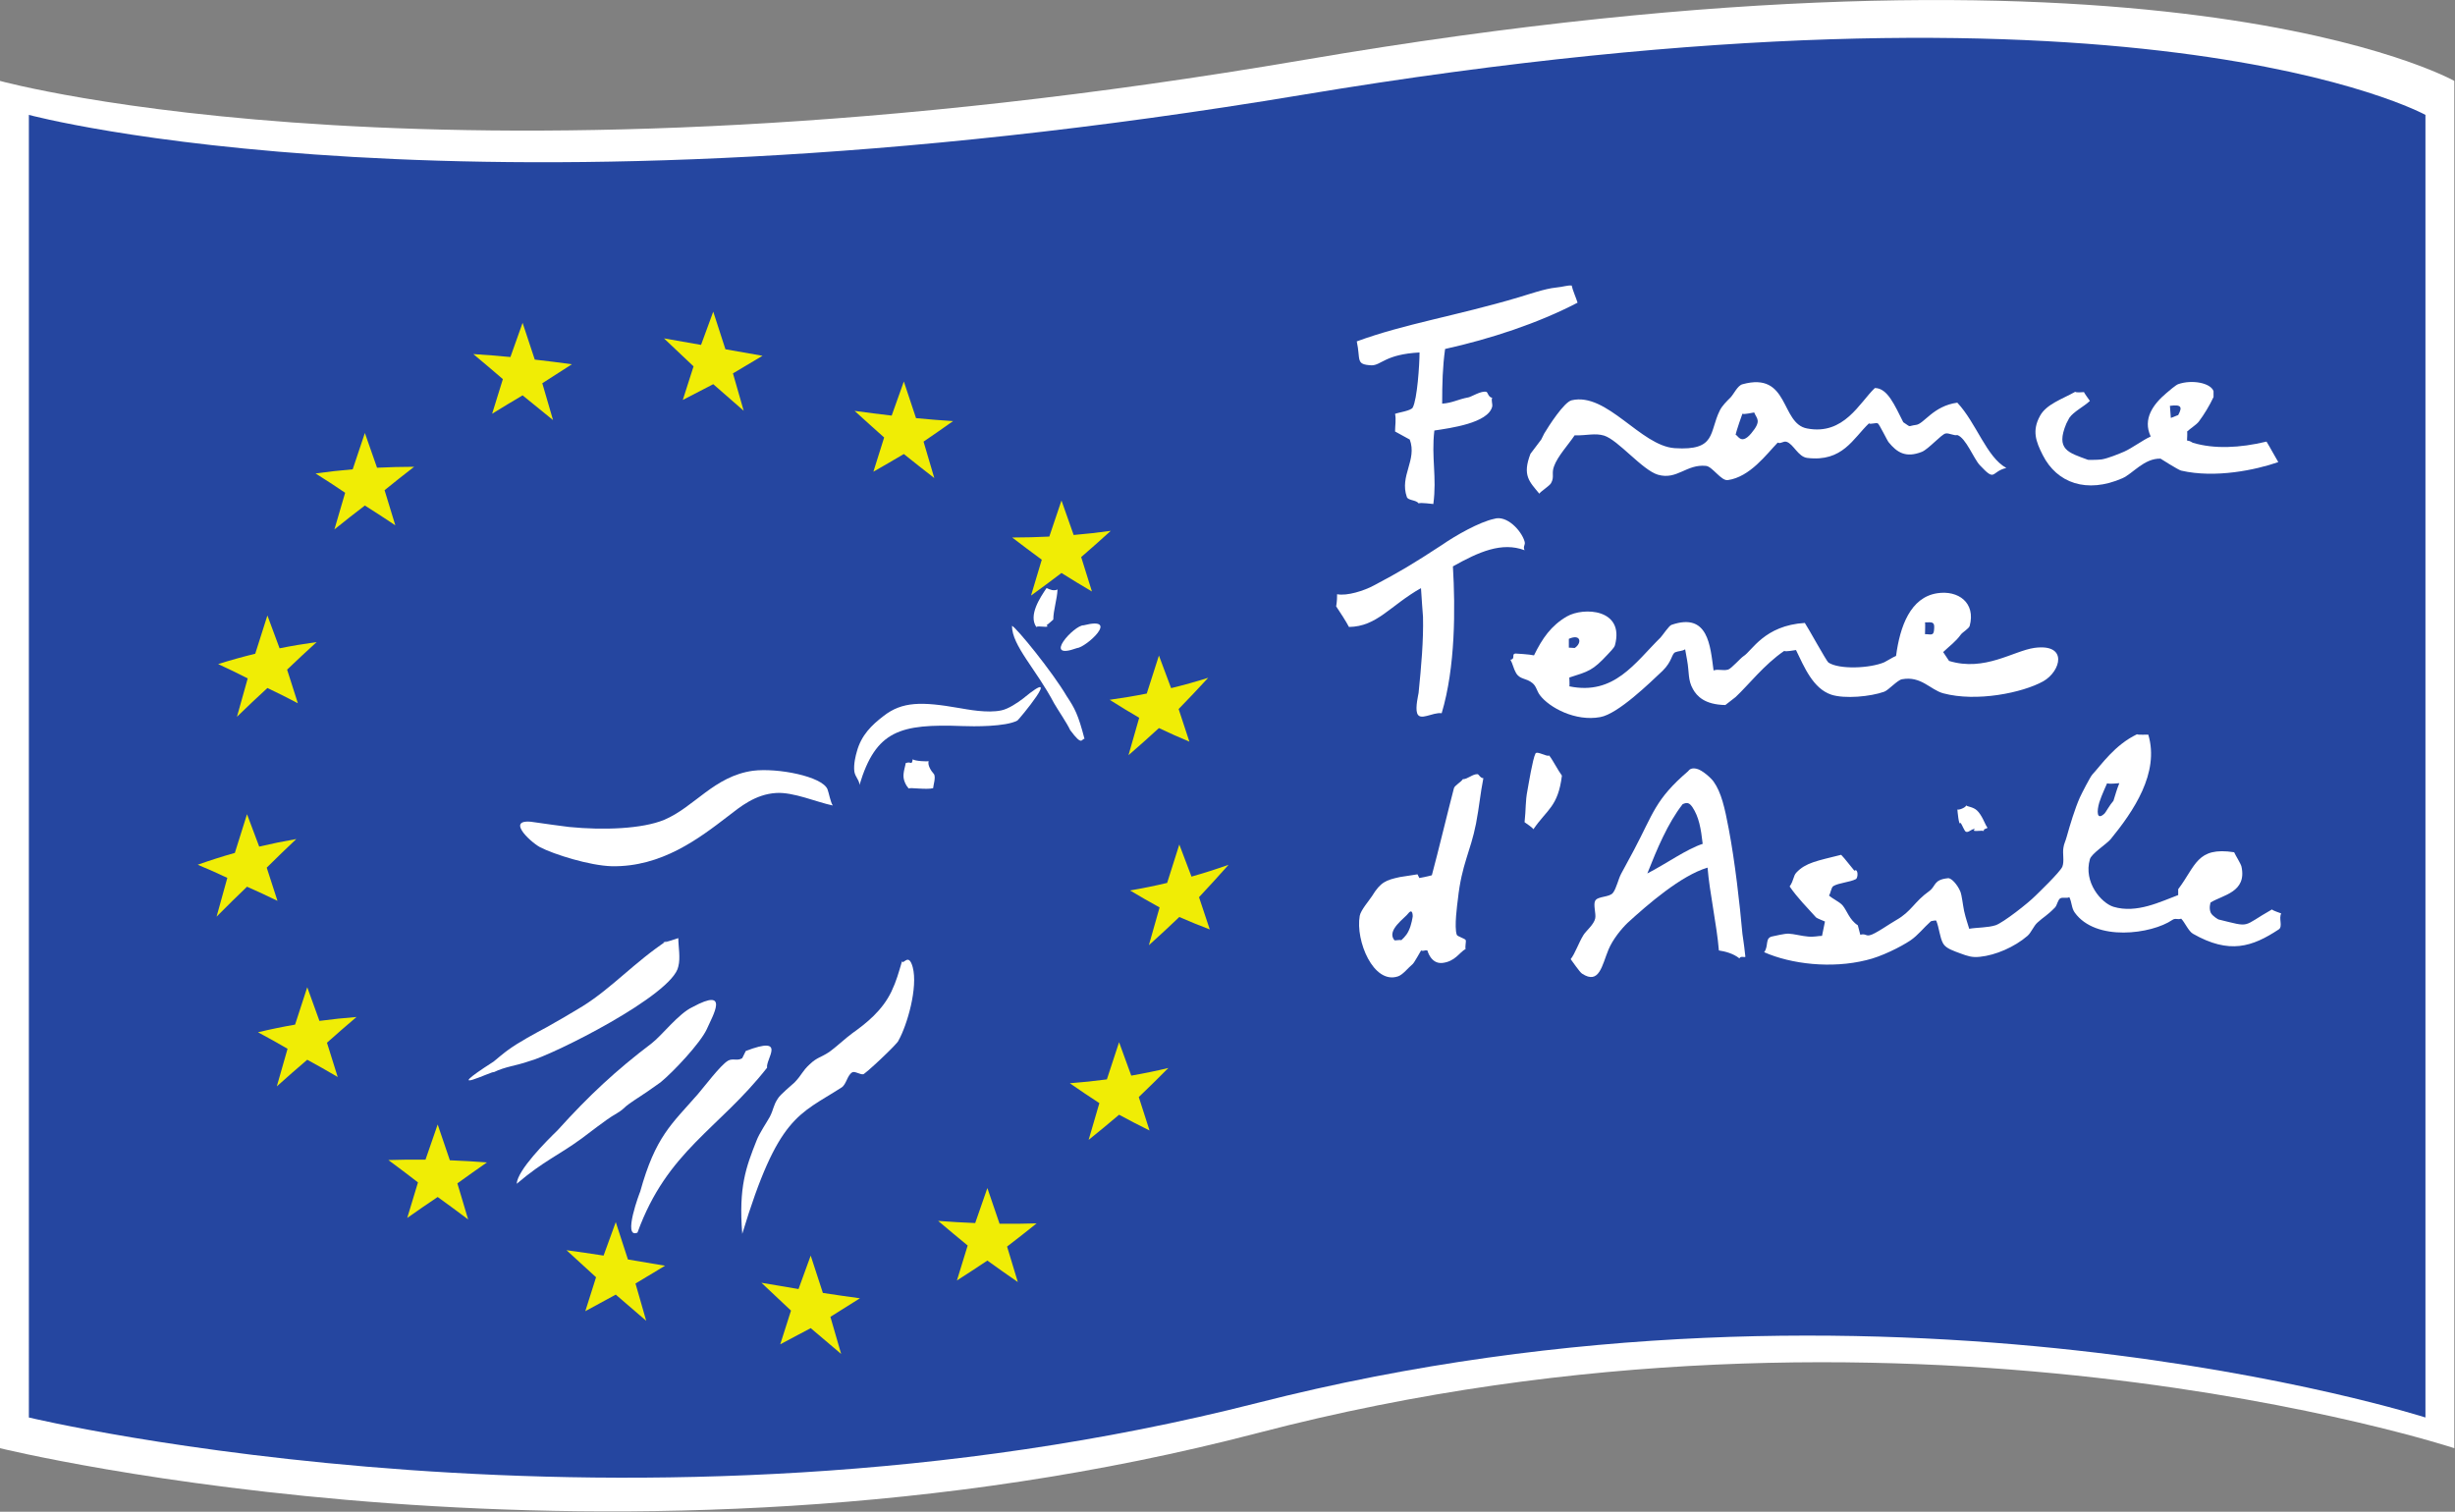 <svg width="114.78" height="70.693" version="1.1" viewBox="0 0 114.78 70.693" xmlns="http://www.w3.org/2000/svg">
 <rect x="0" y="0" width="114.78" height="70.693" fill="#808080" stroke="none"/>
 <defs>
  <clipPath id="clipPath52">
   <path transform="translate(-48.638 -170.58)" d="m48.638 117.28h86.082v59.153h-86.082z"/>
  </clipPath>
  <clipPath id="clipPath54">
   <path transform="translate(-49.651 -169.38)" d="m48.638 117.28h86.082v59.153h-86.082z"/>
  </clipPath>
  <clipPath id="clipPath56">
   <path transform="translate(-73.648 -162.48)" d="m48.638 117.28h86.082v59.153h-86.082z"/>
  </clipPath>
  <clipPath id="clipPath58">
   <path transform="translate(-80.331 -160.03)" d="m48.638 117.28h86.082v59.153h-86.082z"/>
  </clipPath>
  <clipPath id="clipPath60">
   <path transform="translate(-85.859 -155.86)" d="m48.638 117.28h86.082v59.153h-86.082z"/>
  </clipPath>
  <clipPath id="clipPath62">
   <path transform="translate(-89.276 -150.42)" d="m48.638 117.28h86.082v59.153h-86.082z"/>
  </clipPath>
  <clipPath id="clipPath64">
   <path transform="translate(-89.991 -143.8)" d="m48.638 117.28h86.082v59.153h-86.082z"/>
  </clipPath>
  <clipPath id="clipPath66">
   <path transform="translate(-87.879 -136.86)" d="m48.638 117.28h86.082v59.153h-86.082z"/>
  </clipPath>
  <clipPath id="clipPath68">
   <path transform="translate(-83.26 -131.75)" d="m48.638 117.28h86.082v59.153h-86.082z"/>
  </clipPath>
  <clipPath id="clipPath70">
   <path transform="translate(-77.065 -129.38)" d="m48.638 117.28h86.082v59.153h-86.082z"/>
  </clipPath>
  <clipPath id="clipPath72">
   <path transform="translate(-70.229 -130.55)" d="m48.638 117.28h86.082v59.153h-86.082z"/>
  </clipPath>
  <clipPath id="clipPath74">
   <path transform="translate(-63.985 -133.98)" d="m48.638 117.28h86.082v59.153h-86.082z"/>
  </clipPath>
  <clipPath id="clipPath76">
   <path transform="translate(-59.412 -138.79)" d="m48.638 117.28h86.082v59.153h-86.082z"/>
  </clipPath>
  <clipPath id="clipPath78">
   <path transform="translate(-57.3 -144.86)" d="m48.638 117.28h86.082v59.153h-86.082z"/>
  </clipPath>
  <clipPath id="clipPath80">
   <path transform="translate(-58.014 -151.83)" d="m48.638 117.28h86.082v59.153h-86.082z"/>
  </clipPath>
  <clipPath id="clipPath82">
   <path transform="translate(-61.432 -158.23)" d="m48.638 117.28h86.082v59.153h-86.082z"/>
  </clipPath>
  <clipPath id="clipPath84">
   <path transform="translate(-66.963 -162.09)" d="m48.638 117.28h86.082v59.153h-86.082z"/>
  </clipPath>
  <clipPath id="clipPath86">
   <path transform="translate(-74.789 -136.55)" d="m48.638 117.28h86.082v59.153h-86.082z"/>
  </clipPath>
  <clipPath id="clipPath88">
   <path transform="translate(-73.419 -137.31)" d="m48.638 117.28h86.082v59.153h-86.082z"/>
  </clipPath>
  <clipPath id="clipPath90">
   <path transform="translate(-80.642 -139.5)" d="m48.638 117.28h86.082v59.153h-86.082z"/>
  </clipPath>
  <clipPath id="clipPath92">
   <path transform="translate(-71.893 -140.35)" d="m48.638 117.28h86.082v59.153h-86.082z"/>
  </clipPath>
  <clipPath id="clipPath94">
   <path transform="translate(-77.653 -145.73)" d="m48.638 117.28h86.082v59.153h-86.082z"/>
  </clipPath>
  <clipPath id="clipPath96">
   <path transform="translate(-81.202 -146.72)" d="m48.638 117.28h86.082v59.153h-86.082z"/>
  </clipPath>
  <clipPath id="clipPath98">
   <path transform="translate(-84.315 -148.14)" d="m48.638 117.28h86.082v59.153h-86.082z"/>
  </clipPath>
  <clipPath id="clipPath100">
   <path transform="translate(-86.045 -148.99)" d="m48.638 117.28h86.082v59.153h-86.082z"/>
  </clipPath>
  <clipPath id="clipPath102">
   <path transform="translate(-86.401 -150.68)" d="m48.638 117.28h86.082v59.153h-86.082z"/>
  </clipPath>
  <clipPath id="clipPath104">
   <path transform="translate(-85.72 -152.74)" d="m48.638 117.28h86.082v59.153h-86.082z"/>
  </clipPath>
  <clipPath id="clipPath106">
   <path transform="translate(-117.58 -145.17)" d="m48.638 117.28h86.082v59.153h-86.082z"/>
  </clipPath>
  <clipPath id="clipPath108">
   <path transform="translate(-105.93 -143.6)" d="m48.638 117.28h86.082v59.153h-86.082z"/>
  </clipPath>
  <clipPath id="clipPath110">
   <path transform="translate(-102.48 -146.98)" d="m48.638 117.28h86.082v59.153h-86.082z"/>
  </clipPath>
  <clipPath id="clipPath112">
   <path transform="translate(-122.01 -146.25)" d="m48.638 117.28h86.082v59.153h-86.082z"/>
  </clipPath>
  <clipPath id="clipPath114">
   <path transform="translate(-116.14 -151.59)" d="m48.638 117.28h86.082v59.153h-86.082z"/>
  </clipPath>
  <clipPath id="clipPath116">
   <path transform="translate(-101.03 -155.22)" d="m48.638 117.28h86.082v59.153h-86.082z"/>
  </clipPath>
  <clipPath id="clipPath118">
   <path transform="translate(-120.17 -158.82)" d="m48.638 117.28h86.082v59.153h-86.082z"/>
  </clipPath>
  <clipPath id="clipPath120">
   <path transform="translate(-101.89 -162.99)" d="m48.638 117.28h86.082v59.153h-86.082z"/>
  </clipPath>
 </defs>
 <g>
  <path transform="matrix(1.333 0 0 -1.333 -0 3.783)" d="m0 0s15.796-4.378 45.754 0.74c29.958 5.117 40.328-0.74 40.328-0.74v-47.965s-19.475 6.409-41.943 0.539c-22.469-5.87-44.139-0.539-44.139-0.539z" clip-path="url(#clipPath52)" fill="#fff"/>
  <path transform="matrix(1.333 0 0 -1.333 1.35 5.372)" d="m0 0s15.424-4.171 44.677 0.705c29.254 4.875 39.38-0.705 39.38-0.705v-45.696s-19.017 6.106-40.957 0.514c-21.94-5.593-43.1-0.514-43.1-0.514z" clip-path="url(#clipPath54)" fill="#2546a0"/>
  <g fill="#f0ed05">
   <path transform="matrix(1.333 0 0 -1.333 33.347 14.574)" d="m0 0c0.142-0.439 0.285-0.879 0.427-1.319 0.433-0.077 0.867-0.154 1.301-0.229-0.346-0.206-0.691-0.412-1.037-0.617 0.126-0.437 0.251-0.875 0.377-1.312l-1.068 0.933c-0.356-0.184-0.712-0.369-1.068-0.553 0.125 0.393 0.251 0.785 0.377 1.178-0.346 0.328-0.692 0.656-1.038 0.982 0.434-0.075 0.868-0.152 1.301-0.229 0.143 0.389 0.285 0.777 0.428 1.166" clip-path="url(#clipPath56)"/>
   <path transform="matrix(1.333 0 0 -1.333 42.258 17.84)" d="m0 0c0.142-0.429 0.285-0.858 0.427-1.285 0.434-0.042 0.867-0.077 1.3-0.104-0.345-0.245-0.691-0.484-1.036-0.72 0.126-0.427 0.251-0.853 0.377-1.278-0.356 0.276-0.712 0.557-1.068 0.843-0.356-0.211-0.712-0.417-1.068-0.62 0.126 0.399 0.251 0.799 0.377 1.2-0.346 0.307-0.691 0.619-1.036 0.933 0.433-0.06 0.867-0.115 1.3-0.165 0.142 0.398 0.285 0.797 0.427 1.196" clip-path="url(#clipPath58)"/>
   <path transform="matrix(1.333 0 0 -1.333 49.628 23.403)" d="m0 0c0.142-0.405 0.285-0.808 0.427-1.211 0.434 0.037 0.867 0.084 1.301 0.145-0.346-0.315-0.691-0.621-1.037-0.92 0.126-0.404 0.252-0.806 0.377-1.207-0.356 0.208-0.712 0.425-1.068 0.649-0.356-0.271-0.712-0.535-1.068-0.792 0.126 0.419 0.252 0.838 0.377 1.258-0.346 0.253-0.691 0.513-1.037 0.778 0.434 1e-3 0.867 0.012 1.301 0.033 0.142 0.421 0.285 0.843 0.427 1.267" clip-path="url(#clipPath60)"/>
   <path transform="matrix(1.333 0 0 -1.333 54.184 30.655)" d="m0 0c0.142-0.383 0.285-0.764 0.427-1.143 0.434 0.105 0.867 0.226 1.301 0.363-0.346-0.376-0.691-0.741-1.037-1.096 0.126-0.383 0.251-0.765 0.377-1.145-0.356 0.149-0.712 0.308-1.068 0.477-0.356-0.327-0.712-0.644-1.068-0.952 0.125 0.436 0.251 0.874 0.376 1.313-0.345 0.201-0.691 0.412-1.036 0.631 0.433 0.06 0.867 0.132 1.301 0.219 0.142 0.443 0.285 0.887 0.427 1.333" clip-path="url(#clipPath62)"/>
   <path transform="matrix(1.333 0 0 -1.333 55.137 39.49)" d="m0 0c0.142-0.377 0.285-0.753 0.427-1.127 0.434 0.123 0.868 0.261 1.301 0.415-0.346-0.389-0.691-0.769-1.037-1.137 0.126-0.378 0.252-0.755 0.377-1.131-0.356 0.135-0.712 0.28-1.068 0.436-0.356-0.34-0.712-0.67-1.068-0.99 0.125 0.44 0.251 0.883 0.376 1.326-0.345 0.189-0.691 0.388-1.036 0.595 0.433 0.074 0.867 0.162 1.301 0.265 0.142 0.448 0.285 0.897 0.427 1.348" clip-path="url(#clipPath64)"/>
   <path transform="matrix(1.333 0 0 -1.333 52.321 48.736)" d="m0 0c0.142-0.392 0.285-0.783 0.427-1.172 0.434 0.075 0.867 0.164 1.301 0.267-0.346-0.349-0.692-0.688-1.037-1.019 0.125-0.392 0.251-0.783 0.377-1.173-0.356 0.176-0.712 0.359-1.068 0.553-0.356-0.303-0.712-0.596-1.068-0.882 0.126 0.429 0.251 0.859 0.376 1.289-0.345 0.225-0.691 0.457-1.036 0.697 0.433 0.033 0.867 0.078 1.3 0.136 0.143 0.434 0.285 0.868 0.428 1.304" clip-path="url(#clipPath66)"/>
   <path transform="matrix(1.333 0 0 -1.333 46.163 55.556)" d="m0 0c0.142-0.418 0.285-0.835 0.427-1.251 0.434-6e-3 0.867-2e-3 1.301 0.012-0.346-0.278-0.691-0.549-1.037-0.814 0.126-0.416 0.251-0.831 0.377-1.244-0.356 0.244-0.712 0.496-1.068 0.753-0.356-0.238-0.712-0.47-1.068-0.698 0.126 0.408 0.252 0.817 0.377 1.226-0.345 0.283-0.691 0.571-1.036 0.864 0.433-0.033 0.867-0.059 1.3-0.076 0.142 0.408 0.285 0.818 0.427 1.228" clip-path="url(#clipPath68)"/>
   <path transform="matrix(1.333 0 0 -1.333 37.903 58.715)" d="m0 0c0.142-0.436 0.285-0.873 0.427-1.309 0.433-0.067 0.867-0.13 1.3-0.188-0.345-0.22-0.691-0.437-1.036-0.651 0.126-0.435 0.251-0.869 0.377-1.302-0.356 0.3-0.712 0.602-1.068 0.906-0.356-0.191-0.712-0.38-1.068-0.568 0.126 0.394 0.251 0.789 0.377 1.183-0.346 0.324-0.691 0.649-1.037 0.976 0.434-0.075 0.868-0.149 1.301-0.22 0.142 0.391 0.285 0.782 0.427 1.173" clip-path="url(#clipPath70)"/>
   <path transform="matrix(1.333 0 0 -1.333 28.789 57.148)" d="m0 0c0.142-0.437 0.285-0.874 0.427-1.311 0.434-0.071 0.868-0.145 1.302-0.22-0.346-0.207-0.692-0.414-1.037-0.623 0.125-0.436 0.251-0.872 0.376-1.309-0.356 0.308-0.712 0.615-1.068 0.919-0.356-0.191-0.712-0.385-1.068-0.581 0.126 0.398 0.251 0.794 0.377 1.19-0.346 0.319-0.692 0.635-1.037 0.949 0.433-0.059 0.867-0.122 1.301-0.189 0.142 0.392 0.285 0.784 0.427 1.175" clip-path="url(#clipPath72)"/>
   <path transform="matrix(1.333 0 0 -1.333 20.463 52.583)" d="m0 0c0.142-0.418 0.285-0.837 0.427-1.256 0.434-0.017 0.868-0.042 1.301-0.075-0.345-0.24-0.691-0.485-1.037-0.735 0.126-0.421 0.252-0.843 0.377-1.265-0.356 0.268-0.712 0.53-1.068 0.787-0.356-0.239-0.712-0.483-1.068-0.735 0.126 0.417 0.251 0.833 0.377 1.247-0.346 0.268-0.692 0.529-1.038 0.784 0.434 0.015 0.868 0.019 1.302 0.014 0.142 0.412 0.285 0.824 0.427 1.234" clip-path="url(#clipPath74)"/>
   <path transform="matrix(1.333 0 0 -1.333 14.365 46.165)" d="m0 0c0.142-0.392 0.285-0.786 0.427-1.181 0.434 0.058 0.868 0.103 1.301 0.137-0.345-0.293-0.691-0.594-1.037-0.902 0.126-0.4 0.252-0.801 0.377-1.203-0.356 0.21-0.712 0.412-1.068 0.605-0.356-0.302-0.712-0.614-1.068-0.935 0.126 0.442 0.251 0.881 0.377 1.32-0.346 0.202-0.692 0.395-1.037 0.579 0.433 0.104 0.867 0.193 1.301 0.268 0.142 0.438 0.285 0.876 0.427 1.312" clip-path="url(#clipPath76)"/>
   <path transform="matrix(1.333 0 0 -1.333 11.549 38.074)" d="m0 0c0.142-0.377 0.285-0.756 0.427-1.136 0.434 0.102 0.868 0.19 1.301 0.265-0.345-0.326-0.691-0.661-1.037-1.004 0.126-0.387 0.252-0.775 0.377-1.165-0.356 0.175-0.712 0.34-1.068 0.496-0.356-0.34-0.712-0.69-1.068-1.051 0.125 0.455 0.251 0.909 0.377 1.361-0.346 0.164-0.692 0.318-1.038 0.461 0.434 0.155 0.868 0.293 1.302 0.415 0.142 0.455 0.284 0.907 0.427 1.358" clip-path="url(#clipPath78)"/>
   <path transform="matrix(1.333 0 0 -1.333 12.502 28.781)" d="m0 0c0.142-0.383 0.285-0.767 0.427-1.152 0.434 0.087 0.868 0.159 1.301 0.219-0.346-0.314-0.691-0.636-1.037-0.967 0.126-0.392 0.251-0.785 0.377-1.179-0.356 0.188-0.712 0.366-1.068 0.535-0.356-0.327-0.712-0.663-1.068-1.01 0.125 0.45 0.251 0.899 0.377 1.346-0.346 0.178-0.692 0.345-1.037 0.503 0.433 0.137 0.867 0.257 1.301 0.363 0.142 0.449 0.284 0.896 0.427 1.342" clip-path="url(#clipPath80)"/>
   <path transform="matrix(1.333 0 0 -1.333 17.059 20.248)" d="m0 0c0.142-0.405 0.285-0.811 0.427-1.218 0.434 0.021 0.867 0.032 1.301 0.033-0.346-0.267-0.691-0.54-1.037-0.821 0.126-0.41 0.251-0.821 0.377-1.233-0.356 0.239-0.712 0.471-1.068 0.695-0.356-0.271-0.712-0.55-1.068-0.838 0.125 0.43 0.251 0.858 0.376 1.285-0.345 0.234-0.691 0.46-1.037 0.678 0.434 0.061 0.868 0.109 1.302 0.145 0.142 0.426 0.284 0.85 0.427 1.274" clip-path="url(#clipPath82)"/>
   <path transform="matrix(1.333 0 0 -1.333 24.433 15.096)" d="m0 0c0.142-0.429 0.285-0.859 0.427-1.29 0.434-0.049 0.867-0.104 1.301-0.164-0.346-0.219-0.691-0.441-1.037-0.666 0.126-0.43 0.251-0.861 0.377-1.292-0.356 0.293-0.712 0.583-1.068 0.868-0.356-0.211-0.712-0.425-1.068-0.645 0.125 0.406 0.251 0.81 0.376 1.214-0.345 0.298-0.691 0.591-1.037 0.879 0.434-0.027 0.868-0.062 1.302-0.104 0.142 0.401 0.284 0.801 0.427 1.2" clip-path="url(#clipPath84)"/>
  </g>
  <g fill="#fff">
   <path transform="matrix(1.333 0 0 -1.333 34.868 49.146)" d="m0 0c-0.042-0.085-0.083-0.17-0.125-0.253-0.171-0.11-0.33 9e-3 -0.498-0.088-0.264-0.154-0.832-0.913-1.058-1.174-0.919-1.054-1.483-1.475-2.024-3.424 0 0.016-0.639-1.667-0.094-1.433 1.047 2.88 2.849 3.622 4.546 5.785-0.058 0.3 0.72 1.148-0.747 0.587" clip-path="url(#clipPath86)"/>
   <path transform="matrix(1.333 0 0 -1.333 33.041 48.135)" d="m0 0c-0.226-0.483-1.16-1.482-1.619-1.858-0.311-0.227-0.623-0.437-0.935-0.639-0.548-0.372-0.182-0.205-0.778-0.558-0.086-0.042-0.958-0.695-1.028-0.754-0.825-0.61-1.347-0.793-2.305-1.609 0.031 0.489 1.059 1.512 1.433 1.876 1.109 1.227 2.052 2.105 3.301 3.051 0.359 0.275 0.943 1.046 1.433 1.272 1.323 0.718 0.712-0.294 0.498-0.781" clip-path="url(#clipPath88)"/>
   <path transform="matrix(1.333 0 0 -1.333 42.672 45.223)" d="m0 0c0.191-0.715-0.195-2.038-0.498-2.576-4e-3 -0.091-1.246-1.254-1.245-1.183-0.09-0.019-0.296 0.117-0.374 0.069-0.179-0.1-0.206-0.419-0.374-0.531-1.509-0.97-2.229-0.988-3.487-5.137-0.132 1.643 0.133 2.342 0.499 3.266 0.101 0.268 0.354 0.633 0.467 0.839 0.14 0.273 0.117 0.389 0.28 0.637 0.09 0.152 0.487 0.471 0.591 0.572 0.269 0.282 0.253 0.378 0.53 0.635 0.264 0.251 0.393 0.236 0.685 0.432 0.194 0.133 0.606 0.512 0.809 0.657 0.49 0.349 1.047 0.79 1.37 1.46 0.179 0.378 0.249 0.65 0.373 1.065 0.047-0.14 0.23 0.317 0.374-0.205" clip-path="url(#clipPath90)"/>
   <path transform="matrix(1.333 0 0 -1.333 31.007 44.083)" d="m0 0c0.177 0.045 0.353 0.099 0.53 0.161 0-0.295 0.082-0.693 0-0.996-0.183-0.997-4.427-3.117-5.233-3.322-0.475-0.167-0.814-0.18-1.246-0.388 0.059 0.095-1.997-0.91 0 0.374 4e-3 9e-3 0.483 0.398 0.499 0.401 0.389 0.286 0.969 0.594 1.37 0.809 0.506 0.284 0.74 0.423 1.246 0.728 1.036 0.644 1.826 1.551 2.99 2.319 0.043 6e-3 -0.199-0.093-0.156-0.086" clip-path="url(#clipPath92)"/>
   <path transform="matrix(1.333 0 0 -1.333 38.687 36.905)" d="m0 0c0.051-0.127 0.105-0.456 0.187-0.571-0.549 0.11-1.386 0.481-1.993 0.438-0.727-0.047-1.253-0.483-1.681-0.814-1.019-0.783-2.335-1.788-4.079-1.755-0.779 0.021-2.036 0.417-2.523 0.672-0.35 0.192-1.289 1.07-0.124 0.862 0.217-0.036 0.899-0.124 1.152-0.157 1.203-0.12 2.566-0.068 3.333 0.25 1.062 0.448 1.751 1.531 3.113 1.722 0.872 0.109 2.429-0.199 2.615-0.647" clip-path="url(#clipPath94)"/>
   <path transform="matrix(1.333 0 0 -1.333 43.419 35.596)" d="m0 0c-0.047-0.125 0.082-0.342 0.175-0.439 0.093-0.096-0.019-0.427-0.019-0.507-0.23-0.062-0.841 0.033-0.841-0.011-8e-3 -0.027-0.163 0.159-0.194 0.371-0.028 0.195 0.074 0.447 0.07 0.517 0.194 0.084 0.21-0.1 0.249 0.136 0.093-0.069 0.525-0.079 0.56-0.067" clip-path="url(#clipPath96)"/>
   <path transform="matrix(1.333 0 0 -1.333 47.569 33.692)" d="m0 0c-0.405-0.223-1.548-0.211-1.93-0.195-2.187 0.082-3.035-0.153-3.611-2.068 4e-3 0.161-0.148 0.279-0.179 0.471-0.035 0.254 0.051 0.578 0.086 0.697 0.155 0.582 0.528 0.939 0.933 1.249 0.658 0.518 1.351 0.511 2.646 0.285 0.292-0.048 1.001-0.192 1.495-0.083 0.253 0.053 0.568 0.272 0.747 0.406 1.522 1.256-0.183-0.786-0.187-0.762" clip-path="url(#clipPath98)"/>
   <path transform="matrix(1.333 0 0 -1.333 49.876 32.56)" d="m0 0c0.277-0.417 0.4-0.639 0.621-1.492-0.114 1e-3 -0.07-0.278-0.502 0.306-0.111 0.243-0.426 0.701-0.563 0.939-0.624 1.186-1.482 2.027-1.478 2.72 0.155-0.064 1.416-1.613 1.922-2.473" clip-path="url(#clipPath100)"/>
   <path transform="matrix(1.333 0 0 -1.333 50.35 30.307)" d="M 0,0 C -1.25,-0.454 -0.092,0.818 0.236,0.8 1.542,1.133 0.318,0.022 0,0" clip-path="url(#clipPath102)"/>
   <path transform="matrix(1.333 0 0 -1.333 49.443 27.566)" d="m0 0c-0.015-0.346-0.148-0.733-0.148-1.054-0.018-0.024-0.237-0.206-0.237-0.199 0.159-0.121-0.332 5e-3 -0.355-0.067-0.292 0.41 0.134 1.045 0.355 1.369 0.129-0.058 0.257-0.108 0.385-0.049" clip-path="url(#clipPath104)"/>
   <path transform="matrix(1.333 0 0 -1.333 91.928 37.662)" d="m0 0c0.032-0.046 0.229-0.046 0.371-0.171 0.177-0.156 0.303-0.519 0.352-0.578 0.087-0.086-0.145-0.038-0.104-0.161 0 0.063-0.5-0.05-0.309 0.076-0.103 0.035-0.2-0.118-0.31-0.095-0.071 0.016-0.139 0.262-0.206 0.32-0.052-0.142-0.104 0.446-0.104 0.466 0.045-0.029 0.291 0.064 0.31 0.143" clip-path="url(#clipPath106)"/>
   <path transform="matrix(1.333 0 0 -1.333 76.394 39.748)" d="m0 0c-0.081-0.153-0.374-0.69-0.449-0.832-0.103-0.192-0.167-0.518-0.29-0.673-0.123-0.158-0.529-0.112-0.62-0.273-0.077-0.138 0.033-0.452 0-0.619-0.045-0.22-0.325-0.441-0.413-0.586-0.174-0.283-0.293-0.65-0.448-0.846 0.042-0.054 0.319-0.459 0.397-0.507 0.61-0.403 0.7 0.292 0.932 0.849 0.149 0.353 0.446 0.718 0.668 0.932 0.701 0.64 1.871 1.66 2.804 1.937 0.068-0.855 0.326-2.023 0.397-2.906 0.216-0.033 0.503-0.103 0.723-0.28 0.022 0.103 0.209 0.019 0.206 0.062-0.055 0.53-0.097 0.717-0.103 0.799-0.094 1.052-0.262 2.541-0.481 3.688-0.138 0.731-0.258 1.275-0.532 1.657-0.09 0.126-0.401 0.406-0.591 0.447-0.174 0.042-0.254-0.019-0.306-0.089-1.149-0.988-1.207-1.461-1.894-2.76m2.049 1.505c0.229-0.342 0.3-0.751 0.361-1.289-0.571-0.187-1.255-0.684-1.942-1.039 0.335 0.846 0.713 1.758 1.239 2.431 0.161 0.073 0.235 0.048 0.342-0.103" clip-path="url(#clipPath108)"/>
   <path transform="matrix(1.333 0 0 -1.333 71.787 35.241)" d="m0 0c-0.097-0.189-0.242-1.085-0.278-1.279-0.08-0.399-0.051-0.663-0.103-1.127 0.032-0.02 0.294-0.201 0.31-0.247 0.477 0.699 0.864 0.787 1 1.881-0.148 0.201-0.313 0.536-0.448 0.708-0.071-0.063-0.433 0.176-0.481 0.064m-2.859-1.215c-0.206-0.784-0.551-2.226-0.774-3.052-0.11-0.034-0.439-0.101-0.439-0.097-0.021 0.043-0.043 0.087-0.064 0.13 0-6e-3 -0.442-0.064-0.613-0.095-0.494-0.107-0.681-0.175-0.981-0.667-0.094-0.148-0.4-0.498-0.433-0.696-0.154-0.868 0.481-2.414 1.343-2.122 0.171 0.056 0.358 0.304 0.516 0.433 0.055 0.047 0.255 0.415 0.294 0.476 0.1-0.041 0.112 0.026 0.222-3e-3 0 3e-3 0.113-0.47 0.516-0.436 0.455 0.048 0.594 0.362 0.826 0.494-0.032 0.047 0.023 0.26 0 0.31s-0.29 0.129-0.31 0.18c-0.103 0.257 0.02 1.12 0.036 1.251 0.135 1.243 0.442 1.663 0.636 2.653 0.119 0.623 0.145 1.022 0.258 1.595-0.11-1e-3 -0.161 0.143-0.207 0.141-0.177 4e-3 -0.342-0.177-0.516-0.178-0.052-0.096-0.287-0.219-0.31-0.317m-1.587-4.999c-0.094-0.206-0.255-0.317-0.255-0.329-0.058 0.016-0.187-0.013-0.242-7e-3 -0.3 0.351 0.368 0.779 0.491 0.955 0.154 0.181 0.148-0.114 0.148-0.114s-0.039-0.296-0.142-0.505" clip-path="url(#clipPath110)"/>
   <path transform="matrix(1.333 0 0 -1.333 97.826 36.216)" d="m0 0c-0.077-0.083-0.381-0.68-0.439-0.807-0.174-0.393-0.342-0.951-0.461-1.376-0.045-0.168-0.097-0.246-0.116-0.39-0.036-0.202 0.038-0.466-0.036-0.66-0.081-0.194-0.884-0.962-0.939-1.016-0.258-0.264-1.132-0.946-1.4-1.039-0.271-0.089-0.655-0.077-0.929-0.125-0.049 0.175-0.116 0.344-0.178 0.62-0.045 0.214-0.077 0.542-0.132 0.684-0.1 0.243-0.316 0.482-0.432 0.47-0.513-0.051-0.42-0.272-0.652-0.446-0.549-0.391-0.62-0.713-1.171-1.026-0.191-0.104-0.749-0.501-0.926-0.529-0.148-0.031-0.136 0.066-0.329 0.018-0.029 0.111-0.058 0.222-0.087 0.332-0.294 0.188-0.378 0.513-0.533 0.697-0.103 0.122-0.358 0.234-0.48 0.35 0.051 0.03 0.077 0.283 0.154 0.327 0.188 0.114 0.578 0.135 0.791 0.245 0.087 0.049 0.081 0.39-0.052 0.295-0.136 0.157-0.322 0.413-0.464 0.558-0.858-0.215-1.246-0.279-1.568-0.62-0.117-0.122-0.084-0.265-0.239-0.491 0.284-0.411 0.606-0.728 0.929-1.088 0.026-0.027 0.284-0.129 0.31-0.141-0.034-0.168-0.069-0.336-0.103-0.504-0.142 1e-3 -0.268-0.045-0.491-0.024-0.222 0.016-0.493 0.095-0.69 0.102-0.129 3e-3 -0.481-0.079-0.559-0.096-0.274-0.051-0.122-0.338-0.29-0.555 0.952-0.42 2.365-0.582 3.585-0.278 0.519 0.118 1.207 0.466 1.542 0.689 0.277 0.19 0.458 0.439 0.723 0.676 0-1e-3 0.174 0.045 0.187 0.017 0.106-0.26 0.12-0.585 0.242-0.801 0.1-0.177 0.384-0.262 0.603-0.345 0.252-0.092 0.407-0.15 0.684-0.119 0.549 0.054 1.217 0.342 1.674 0.738 0.129 0.115 0.214 0.347 0.346 0.463 0.232 0.214 0.316 0.223 0.619 0.533 0.071 0.078 0.097 0.275 0.187 0.32 0.081 0.043 0.246-0.015 0.31 0.041 0.094-0.185 0.074-0.381 0.191-0.543 0.738-1.031 2.7-0.753 3.423-0.259 0.109 0.077 0.187-1e-3 0.31 0.045 0.122-0.118 0.258-0.441 0.413-0.529 1.28-0.73 2.081-0.46 3.01 0.152 0.152 0.101-0.01 0.39 0.087 0.558-0.032 0.02-0.274 0.091-0.326 0.142-1.084-0.615-0.703-0.637-1.878-0.35 0 1e-3 -0.206 0.111-0.268 0.235-0.074 0.165-6e-3 0.359-6e-3 0.359 0.429 0.267 1.278 0.358 1.084 1.258-0.023 0.104-0.206 0.388-0.258 0.505-1.313 0.203-1.342-0.48-1.962-1.296v-0.206c-0.603-0.222-1.455-0.659-2.271-0.411-0.423 0.131-1.058 0.858-0.826 1.669 0.051 0.191 0.584 0.533 0.723 0.696 0.803 0.983 1.726 2.329 1.326 3.672-0.02 7e-3 -0.362-0.014-0.397 0.015-0.787-0.379-1.249-1.07-1.565-1.411m0.945-0.305c-0.116-0.294-0.116-0.346-0.206-0.618-0.132-0.148-0.268-0.401-0.31-0.444-0.287-0.272-0.274 0.09-0.187 0.384 0.081 0.257 0.258 0.63 0.274 0.674 0.078-0.031 0.339-4e-3 0.429 4e-3" clip-path="url(#clipPath112)"/>
   <path transform="matrix(1.333 0 0 -1.333 90.001 29.104)" d="m0 0c0.013 0 0-0.381 0-0.413 0.197 3e-3 0.31-0.084 0.32 0.184 0.025 0.268-0.081 0.232-0.32 0.229m-12.492-0.577v-0.309c0.068-5e-3 0.137-9e-3 0.206-0.012 0.258 0.169 0.222 0.51-0.206 0.321m12.923 1.6c0.732 0.111 1.355-0.329 1.136-1.148-0.029-0.095-0.259-0.226-0.31-0.302-0.184-0.255-0.394-0.398-0.62-0.614 0.069-0.104 0.138-0.207 0.207-0.311 1.249-0.384 2.252 0.352 2.994 0.458 1.191 0.159 0.929-0.821 0.31-1.172-0.732-0.407-2.349-0.734-3.511-0.421-0.458 0.128-0.774 0.616-1.445 0.492-0.158-0.027-0.468-0.378-0.62-0.436-0.487-0.175-1.393-0.257-1.858-0.105-0.642 0.215-0.948 0.967-1.239 1.566-0.071-5e-3 -0.361-0.069-0.413-0.03-0.7-0.477-1.255-1.198-1.704-1.618-0.12-0.094-0.24-0.187-0.361-0.281-0.726 0.013-0.997 0.311-1.135 0.556-0.184 0.323-0.126 0.585-0.207 1.023 0 0-0.048 0.275-0.068 0.377-0.093-0.068-0.238-0.058-0.345-0.104-0.135-0.057-0.1-0.311-0.445-0.651-0.439-0.413-1.562-1.514-2.187-1.624-0.869-0.163-1.788 0.333-2.117 0.769-0.113 0.15-0.12 0.306-0.258 0.421-0.229 0.193-0.442 0.114-0.584 0.366-0.084 0.144-0.11 0.315-0.191 0.456 0.187 0.028 0.026 0.199 0.171 0.218 4e-3 1e-3 0.507-0.028 0.655-0.065 0.291 0.598 0.601 1.044 1.152 1.365 0.587 0.338 2.033 0.27 1.687-1.011-0.028-0.099-0.196-0.252-0.258-0.325-0.522-0.562-0.661-0.589-1.342-0.806 0-0.019 0.016-0.297 0-0.309 1.575-0.324 2.294 0.819 3.201 1.714 0.064 0.066 0.297 0.416 0.381 0.442 1.297 0.449 1.361-0.743 1.477-1.598 0.181 0.059 0.332-0.025 0.517 0.032 0.109 0.035 0.442 0.413 0.532 0.467 0.296 0.181 0.729 1.08 2.152 1.167 0.09-0.125 0.761-1.343 0.826-1.388 0.374-0.251 1.452-0.208 1.961 8e-3 0.071 0.032 0.316 0.188 0.413 0.223 0.136 1.029 0.5 2.056 1.446 2.199" clip-path="url(#clipPath114)"/>
   <path transform="matrix(1.333 0 0 -1.333 69.855 24.263)" d="m0 0c0.439 0.143 0.955-0.406 1.068-0.79 0.042-0.139-0.068-0.159 0-0.31-0.797 0.3-1.604-0.056-2.513-0.567 0.087-1.485 0.09-3.531-0.394-5.151-0.326 0.042-0.765-0.293-0.862 3e-3 -0.067 0.2 0.046 0.657 0.052 0.708 0.094 0.926 0.175 1.852 0.155 2.668-3e-3 0.066-0.061 0.781-0.071 1.01-1.09-0.619-1.539-1.349-2.526-1.363-0.097 0.188-0.313 0.522-0.449 0.723 0.029 0.151 0.036 0.373 0.033 0.426 0.348-0.07 0.951 0.123 1.29 0.307 0.91 0.481 1.349 0.742 2.394 1.425 0.474 0.33 1.313 0.804 1.823 0.911" clip-path="url(#clipPath116)"/>
   <path transform="matrix(1.333 0 0 -1.333 95.37 19.461)" d="m0 0c-0.274-0.51-0.145-0.878 0.103-1.367 0.497-0.983 1.546-1.355 2.788-0.813 0.367 0.158 0.764 0.706 1.342 0.69 0 1e-3 0.61-0.39 0.723-0.42 1.2-0.277 2.626 0.026 3.407 0.299-0.146 0.244-0.278 0.501-0.413 0.719-0.943-0.227-1.839-0.264-2.581-0.042-0.045 0.015-0.071 0.061-0.207 0.081 0 0.036 0.02 0.302 0 0.31 0.103 0.103 0.333 0.245 0.413 0.352 0.191 0.256 0.378 0.565 0.517 0.862v0.207c-0.101 0.287-0.752 0.415-1.239 0.245-0.075-0.022-0.349-0.255-0.414-0.313-0.461-0.39-0.841-0.904-0.551-1.522-0.275-0.126-0.662-0.413-0.93-0.532-0.174-0.075-0.577-0.241-0.79-0.273-0.155-0.023-0.51-0.016-0.48-0.014-0.688 0.254-1.143 0.355-0.759 1.271 0 0 0.1 0.198 0.103 0.198 0.152 0.224 0.516 0.398 0.723 0.597-9e-3 0.012-0.219 0.305-0.207 0.309-0.054 0-0.257-0.026-0.309 0.01-0.452-0.256-1.016-0.432-1.239-0.854m4.853 0.039c-0.086-0.034-0.172-0.067-0.259-0.102 0 0.017-0.032 0.425-0.032 0.425 0.4 0.054 0.445-0.036 0.291-0.323" clip-path="url(#clipPath118)"/>
   <path transform="matrix(1.333 0 0 -1.333 71.004 13.903)" d="m0 0c-2.174-0.647-4.01-0.931-5.679-1.546 0.142-0.652-0.054-0.811 0.517-0.84 0.345-1e-3 0.474 0.386 1.684 0.451 0-0.433-0.081-1.643-0.239-1.933-0.067-0.115-0.497-0.17-0.619-0.22 0.042-0.2 0-0.416 0-0.619 0.172-0.097 0.344-0.191 0.516-0.283 0.265-0.723-0.365-1.267-0.103-2.015 0.042-0.126 0.329-0.099 0.413-0.224 0.068 0.039 0.496-0.025 0.516-0.022 0.129 0.947-0.075 1.623 0.036 2.578 0.558 0.085 1.89 0.26 2.029 0.84 0.019 0.087-0.042 0.226 0 0.309-0.139 0.017-0.152 0.195-0.206 0.208-0.175 0.047-0.52-0.171-0.62-0.192-0.397-0.075-0.548-0.193-0.929-0.223 0 0.697 0.016 1.299 0.103 1.919 1.578 0.35 3.255 0.898 4.646 1.624-0.042 0.142-0.181 0.459-0.206 0.602-0.159 0.011-0.275-0.044-0.552-0.072-0.387-0.037-0.984-0.247-1.307-0.342m0.894-4.781c-0.035-0.07-0.069-0.14-0.104-0.209-0.126-0.167-0.251-0.334-0.377-0.499-0.294-0.763-0.036-0.977 0.31-1.399 0.048 0.08 0.355 0.268 0.412 0.369 0.127 0.227 7e-3 0.329 0.104 0.59 0.123 0.35 0.51 0.768 0.722 1.086 0.407-0.011 0.717 0.089 1.033-8e-3 0.497-0.155 1.345-1.213 1.891-1.373 0.674-0.194 0.997 0.382 1.687 0.31 0.219-0.022 0.529-0.528 0.759-0.499 0.784 0.109 1.361 0.911 1.755 1.317 0.099-0.056 0.196 0.063 0.309 0.027 0.242-0.074 0.404-0.525 0.723-0.565 1.242-0.152 1.61 0.682 2.168 1.213 0.035-0.048 0.246 0.032 0.31-2e-3 0.051-0.023 0.332-0.609 0.38-0.662 0.288-0.351 0.594-0.563 1.168-0.335 0.236 0.1 0.681 0.612 0.827 0.642 0.113 0.028 0.303-0.087 0.413-0.054 0.3-0.097 0.574-0.828 0.79-1.058 0.571-0.61 0.377-0.227 0.929-0.096-0.693 0.376-1.052 1.581-1.719 2.29-0.846-0.115-1.169-0.747-1.446-0.78-0.319-0.041-0.145-0.106-0.449 0.094-0.3 0.589-0.551 1.201-0.997 1.199-0.535-0.507-1.08-1.666-2.374-1.419-0.945 0.169-0.613 2.011-2.271 1.551-0.168-0.044-0.301-0.34-0.413-0.459-0.133-0.131-0.301-0.299-0.378-0.456-0.384-0.769-0.113-1.422-1.584-1.326-1.197 0.081-2.375 1.969-3.613 1.68-0.268-0.061-0.81-0.91-0.965-1.169m7.366 0.741c0.087-0.223 0.274-0.282-0.104-0.733-0.377-0.453-0.49-8e-3 -0.548-0.06 0.023 0.154 0.239 0.749 0.239 0.749 0.058-0.035 0.339 0.037 0.413 0.044" clip-path="url(#clipPath120)"/>
  </g>
 </g>
</svg>
